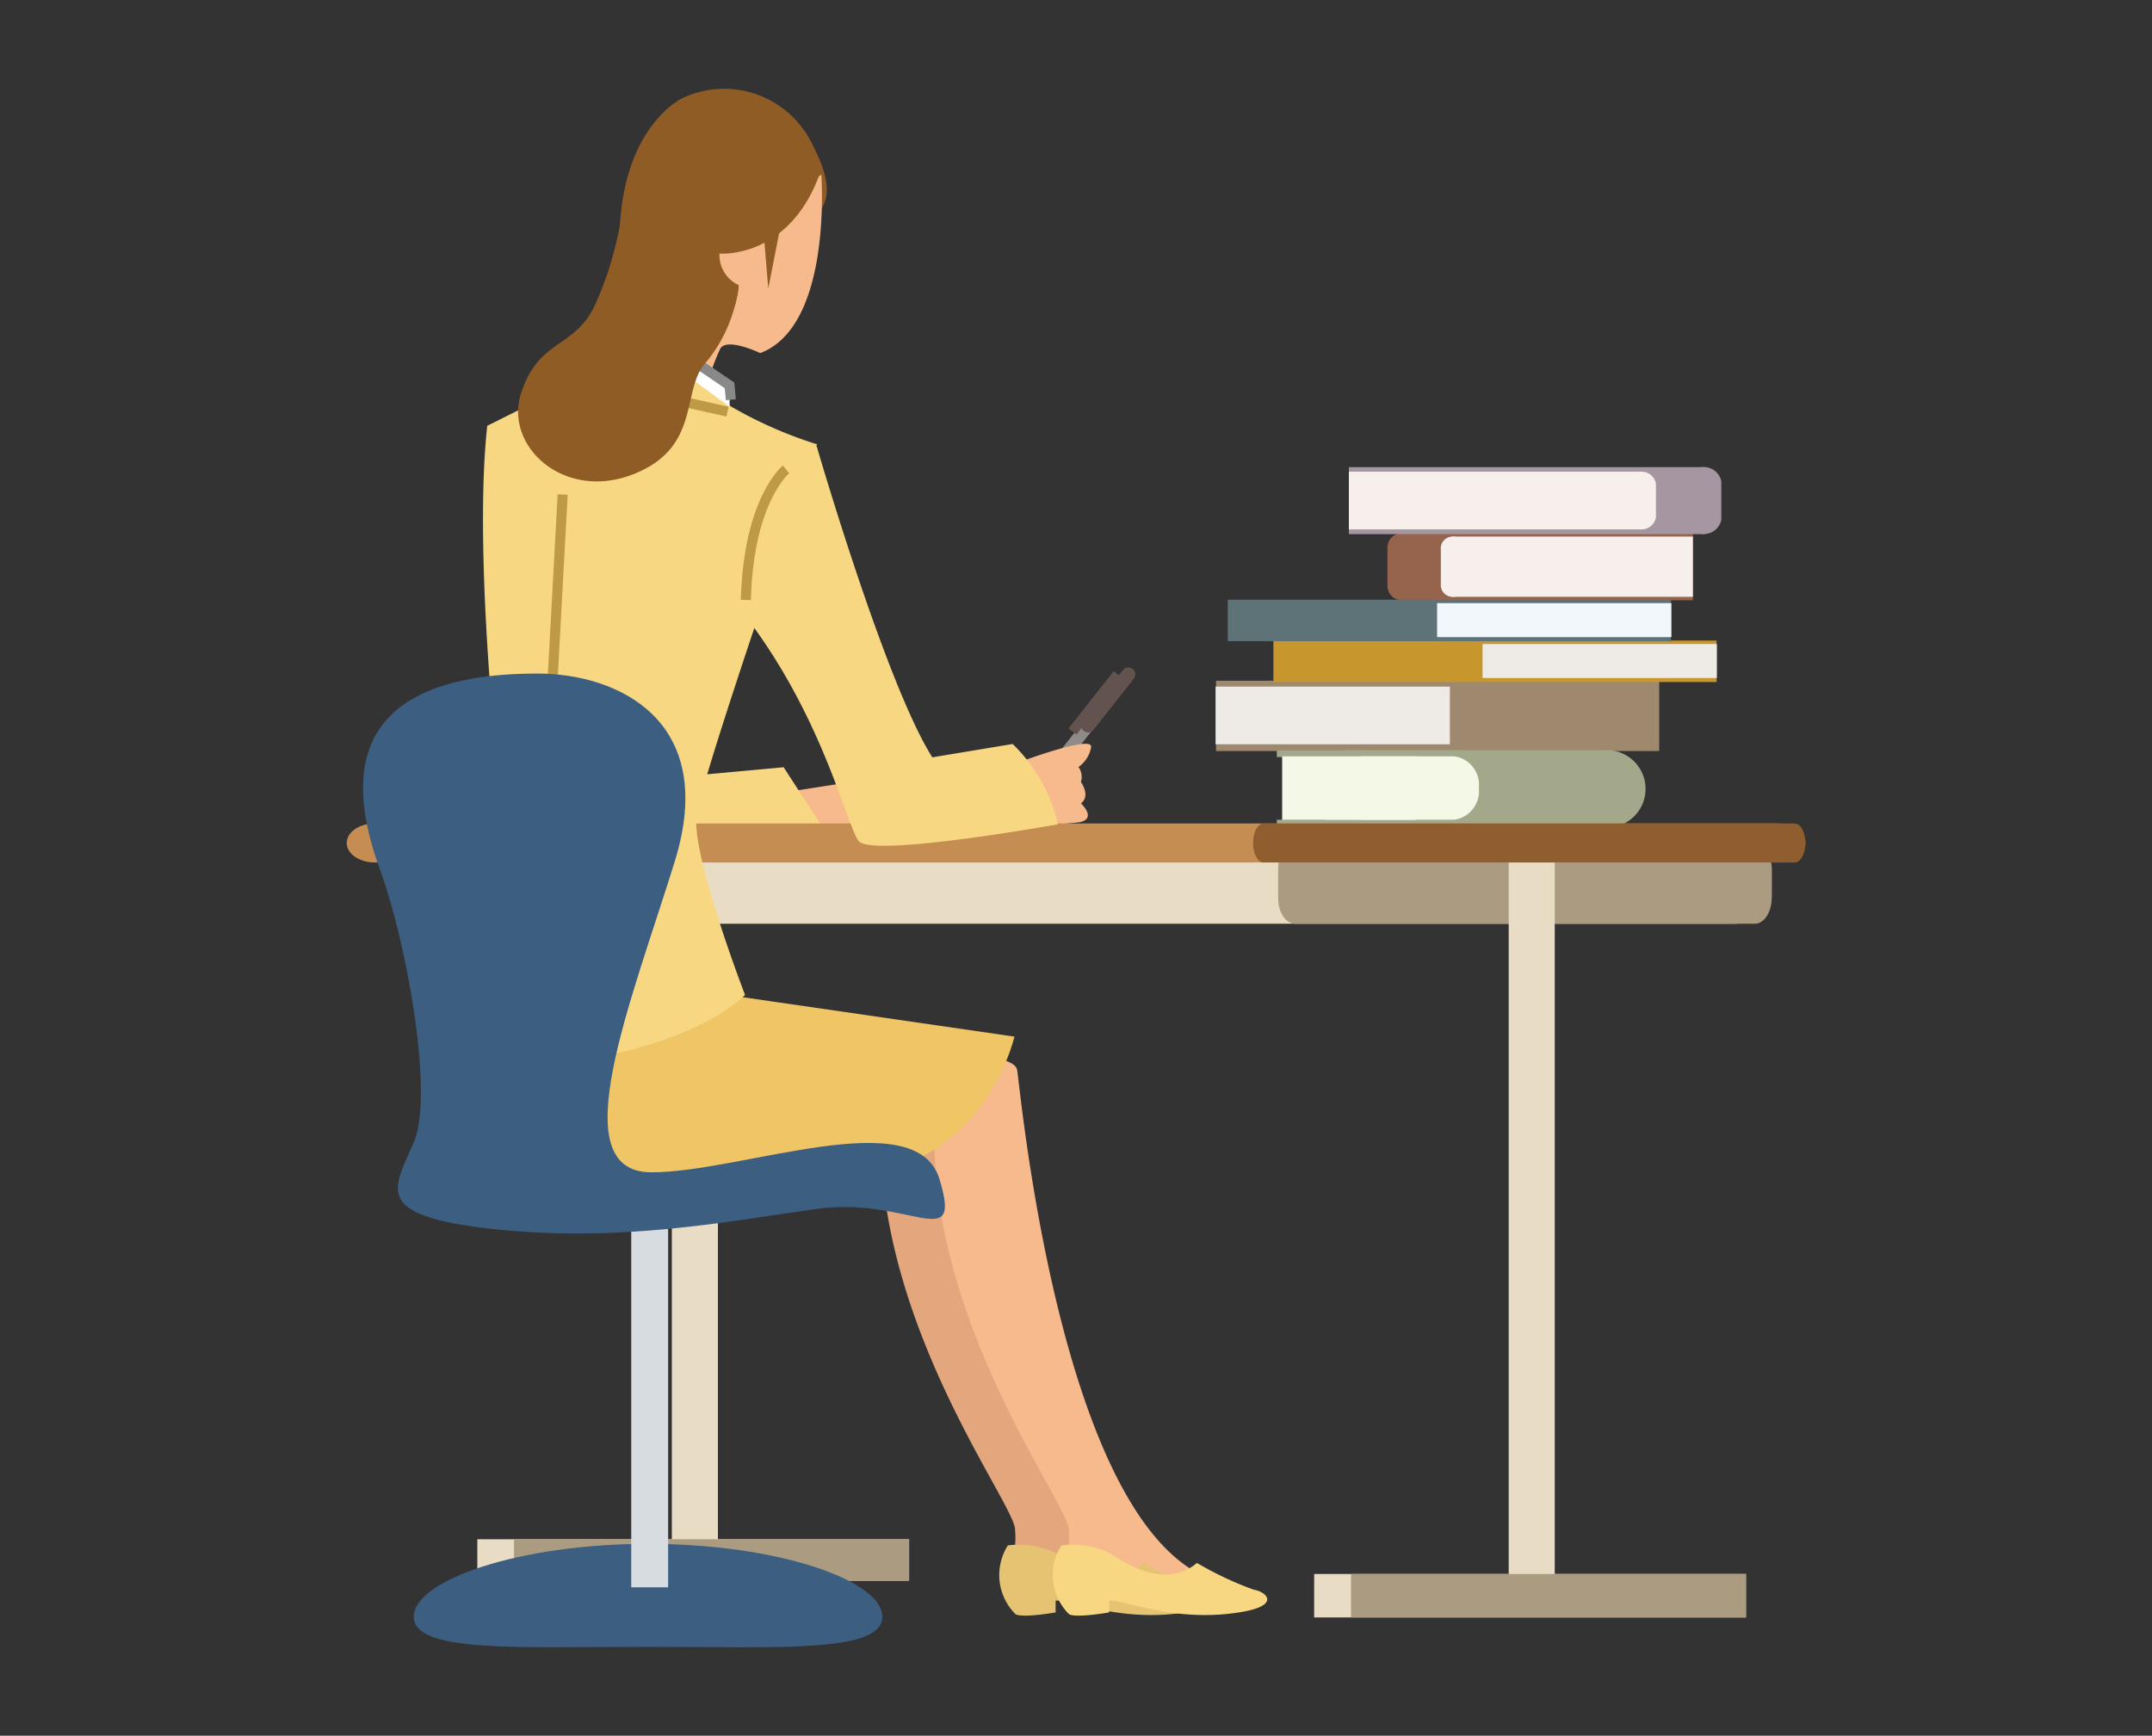 <svg xmlns="http://www.w3.org/2000/svg" width="150" height="121" viewBox="0 0 150 121"><rect x="0" y="0" width="150" height="121" fill="#333333" stroke="none"/><defs><style>.a,.ab,.ac,.w{fill:none;}.b{fill:#96644c;}.c{fill:#f6efec;}.d{fill:#a696a2;}.e{fill:#9e896f;}.f{fill:#eeebe7;}.g{fill:#c7972d;}.h{fill:#5d7378;}.i{fill:#f2f7fc;}.j{fill:#a3a88b;}.k{fill:#f4f8e7;}.l{fill:#e8dcc4;}.m{fill:#ab9c81;}.n{fill:#3c5e80;}.o{fill:#d7dce1;}.p{fill:#e3a67d;}.q{fill:#f7ba8c;}.r{fill:#efc566;}.s{fill:#e6c372;}.t{fill:#f8d782;}.u{fill:#8e8b88;}.v{fill:#63534f;}.w{stroke:#63534f;}.ab,.ac,.w{stroke-width:0.7px;}.x{fill:#c68d53;}.y{fill:#8f5d2e;}.z{fill:#8f5c25;}.aa{fill:#fff;}.ab{stroke:#898989;}.ac{stroke:#be9946;}</style></defs><g transform="translate(-691 -363)"><rect class="a" width="150" height="121" transform="translate(691 363)"/><g transform="translate(540.025 -173.813)"><path class="b" d="M249.665,577.658a.99.99,0,0,1-1.98,0v-2.68a.99.99,0,1,1,1.98,0Z"/><rect class="b" width="20.36" height="4.67" transform="translate(248.615 573.988)"/><path class="c" d="M253.045,577.528a.823.823,0,1,1-1.64,0v-2.42a.823.823,0,1,1,1.64,0Z"/><rect class="c" width="16.79" height="4.2" transform="translate(252.185 574.218)"/><path class="d" d="M268.535,573.048a1.234,1.234,0,0,0,2.42,0v-2.68a1.234,1.234,0,0,0-2.42,0Z"/><rect class="d" width="24.82" height="4.67" transform="translate(244.995 569.378)"/><path class="c" d="M264.4,572.868a1.013,1.013,0,0,0,2,0v-2.31a1.011,1.011,0,0,0-2,0Z"/><rect class="c" width="20.47" height="4.02" transform="translate(244.995 569.698)"/><rect class="e" width="30.89" height="4.9" transform="translate(235.735 584.268)"/><rect class="f" width="16.33" height="4.02" transform="translate(235.705 584.678)"/><rect class="g" width="30.89" height="2.89" transform="translate(239.735 581.468)"/><rect class="f" width="16.33" height="2.37" transform="translate(254.315 581.708)"/><rect class="h" width="30.89" height="2.89" transform="translate(236.555 578.618)"/><rect class="i" width="16.33" height="2.37" transform="translate(251.145 578.858)"/><path class="j" d="M242.345,591.808a2.7,2.7,0,0,1,2.7-2.7h17.93a2.7,2.7,0,0,1,0,5.4h-17.93a2.708,2.708,0,0,1-2.7-2.7"/><rect class="j" width="6.69" height="0.46" transform="translate(239.975 589.128)"/><rect class="j" width="6.69" height="0.46" transform="translate(239.975 593.958)"/><rect class="k" width="9.31" height="4.43" transform="translate(240.345 589.538)"/><path class="k" d="M254.055,591.748a2.012,2.012,0,0,1-1.71,2.21h-6.46a2.283,2.283,0,0,1,0-4.42h6.46a2.005,2.005,0,0,1,1.71,2.21"/><rect class="l" width="3.21" height="49.09" transform="translate(197.805 596.138)"/><rect class="l" width="30.1" height="2.89" transform="translate(184.245 644.118)"/><rect class="m" width="27.53" height="2.89" transform="translate(186.805 644.118)"/><path class="n" d="M212.475,649.518c0-2.54-7.31-5.08-16.33-5.08s-16.33,2.54-16.33,5.08,7.31,2.1,16.33,2.1,16.33.45,16.33-2.1"/><rect class="o" width="2.57" height="26.83" transform="translate(194.975 620.638)"/><path class="p" d="M216.035,610.488s1.92.17,2.1.88,2.89,31.94,13.74,35.61l-10.68-.17a7.279,7.279,0,0,0,.53-3.41c-.17-1.92-9.01-13.47-9.36-26.6l-3.67-5.08Z"/><path class="q" d="M219.765,610.488s1.92.17,2.1.88,2.89,31.94,13.74,35.61l-10.67-.17a7.279,7.279,0,0,0,.53-3.41c-.17-1.92-9.01-13.47-9.36-26.6l-3.68-5.08Z"/><path class="r" d="M201.215,606.108l20.47,2.97s-2.45,10.85-14.17,9.62l-14.7.53-8.58-.18,2.28-12.43,10.85-.35Z"/><path class="s" d="M221.225,644.548a5.858,5.858,0,0,1,3.44.58c1.28.88,3.97,2.39,6.01.64a23.64,23.64,0,0,0,3.97,1.87c.88.12,2.22,1.28-1.92,1.69s-7.35-1.05-8.17-.93v.82s-2.33.41-2.8.12a3.854,3.854,0,0,1-.53-4.79"/><path class="t" d="M224.955,644.548a5.858,5.858,0,0,1,3.44.58c1.28.88,3.97,2.39,6.01.64a23.64,23.64,0,0,0,3.97,1.87c.88.12,2.22,1.28-1.92,1.69s-7.35-1.05-8.17-.93v.82s-2.33.41-2.8.12a3.854,3.854,0,0,1-.53-4.79"/><path class="q" d="M204.9,592.168l5.25-.82,2.68,4.2-7.23.35Z"/><path class="t" d="M199.175,590.888l6.42-.59,3.03,4.67-11.32.35Z"/><path class="u" d="M223.555,592.228c-.3.38-.69.57-.88.42s-.1-.58.2-.96l4.9-6.22c.3-.38.69-.57.88-.42s.1.58-.2.96Z"/><path class="v" d="M227.205,587.678a.485.485,0,0,1-.69.09.491.491,0,0,1-.07-.69l2.79-3.54a.485.485,0,0,1,.69-.09.491.491,0,0,1,.07.69Z"/><line class="w" x1="3.14" y2="3.99" transform="translate(225.735 583.818)"/><path class="q" d="M221.6,590.1s5.51-2.1,5.43-1.22a2.118,2.118,0,0,1-.88,1.4,1.217,1.217,0,0,1,.17,1.05s.7.96,0,1.49c0,0,1.14,1.05-.09,1.31a17.563,17.563,0,0,1-3.59.09Z"/><path class="l" d="M274.465,599.408c0,.99-1.18,1.8-2.65,1.8h-72.5c-1.46,0-2.65-.8-2.65-1.8v-2c0-.99,1.19-1.8,2.65-1.8h72.5c1.46,0,2.65.81,2.65,1.8Z"/><path class="m" d="M274.465,599.408c0,.99-.52,1.8-1.17,1.8h-32.06c-.65,0-1.17-.8-1.17-1.8v-2c0-.99.52-1.8,1.17-1.8H273.3c.65,0,1.17.81,1.17,1.8Z"/><rect class="l" width="3.21" height="51.57" transform="translate(256.135 596.138)"/><rect class="l" width="30.1" height="3.03" transform="translate(242.575 646.538)"/><rect class="m" width="27.53" height="3.03" transform="translate(245.145 646.538)"/><path class="x" d="M276.815,595.578c0,.75-.88,1.36-1.96,1.36H177.1c-1.08,0-1.96-.61-1.96-1.36s.88-1.36,1.96-1.36h97.76c1.08.01,1.96.61,1.96,1.36"/><path class="y" d="M276.815,595.578c0,.75-.33,1.36-.74,1.36h-37.02c-.41,0-.74-.61-.74-1.36s.33-1.36.74-1.36h37.02c.41.01.74.61.74,1.36"/><path class="z" d="M202.675,558.178l2.43-3.87,1.35-1.43c1.14-.93,3.45-1.56,1.2-5.88a6.82,6.82,0,0,0-9.12-3.34s-4.5,2.07-4.38,10.36Z"/><path class="q" d="M200.165,564.088a14.719,14.719,0,0,1,.97-2.87c.34-.99,2.83.21,2.83.21,4.79-1.81,4.33-11.35,4.26-12.45l-.18.14c-2.21,5.79-6.92,5.37-6.92,5.37a2.3,2.3,0,0,0,1.34,2.2c-.09,2.2-1.95,4.72-3.53,6.49Z"/><path class="z" d="M205.355,552.7l-.83,4.22-.35-4.21Z"/><path class="t" d="M198.005,561.838l1.52,1.05,1.75,1.05.58,1.17a29.733,29.733,0,0,0,6.07,2.68s-8.05,23.1-8.4,25.9,3.38,12.48,3.38,12.48-5.02,5.6-21.82,5.13l4.9-17.73s-2.1-17.38-1.05-27.07l9.1-4.55Z"/><path class="t" d="M207.9,567.918s4.8,16.55,8.06,21.69l5.6-.93a11.262,11.262,0,0,1,3.15,5.6s-12.95,2.33-13.88,1.17-2.8-10.27-9.8-17.97l2.8-6.77Z"/><path class="aa" d="M198.6,561.658l3.23,2.02v1.48l-3.85-2.8Z"/><path class="ab" d="M198.985,561.748l2.84,1.93.09,1"/><line class="ac" x2="3.91" y2="0.87" transform="translate(197.775 564.638)"/><path class="ac" d="M205.765,569.538s-2.62,2.1-2.8,9.1"/><line class="ac" x1="1.23" y2="22.57" transform="translate(188.965 571.288)"/><path class="n" d="M188.445,583.768c5.6,0,12.6,3.27,9.57,13.07s-7.93,21.7-1.63,21.7,18.43-4.9,20.07.46-2.1,1.17-8.63,2.1-13.77,2.33-22.4,1.4-7-2.8-5.6-6.07-.47-13.77-2.33-18.9c-1.89-5.13-3.52-13.76,10.95-13.76"/><path class="z" d="M202.445,556.838a10.253,10.253,0,0,1-2.22,5.19c-1.84,1.9-.28,5.96-5.12,7.85s-9.07-1.99-7.78-5.75,3.68-2.98,5.12-6.05a23.777,23.777,0,0,0,1.85-6.24l3.48,2.46Z"/></g></g></svg>